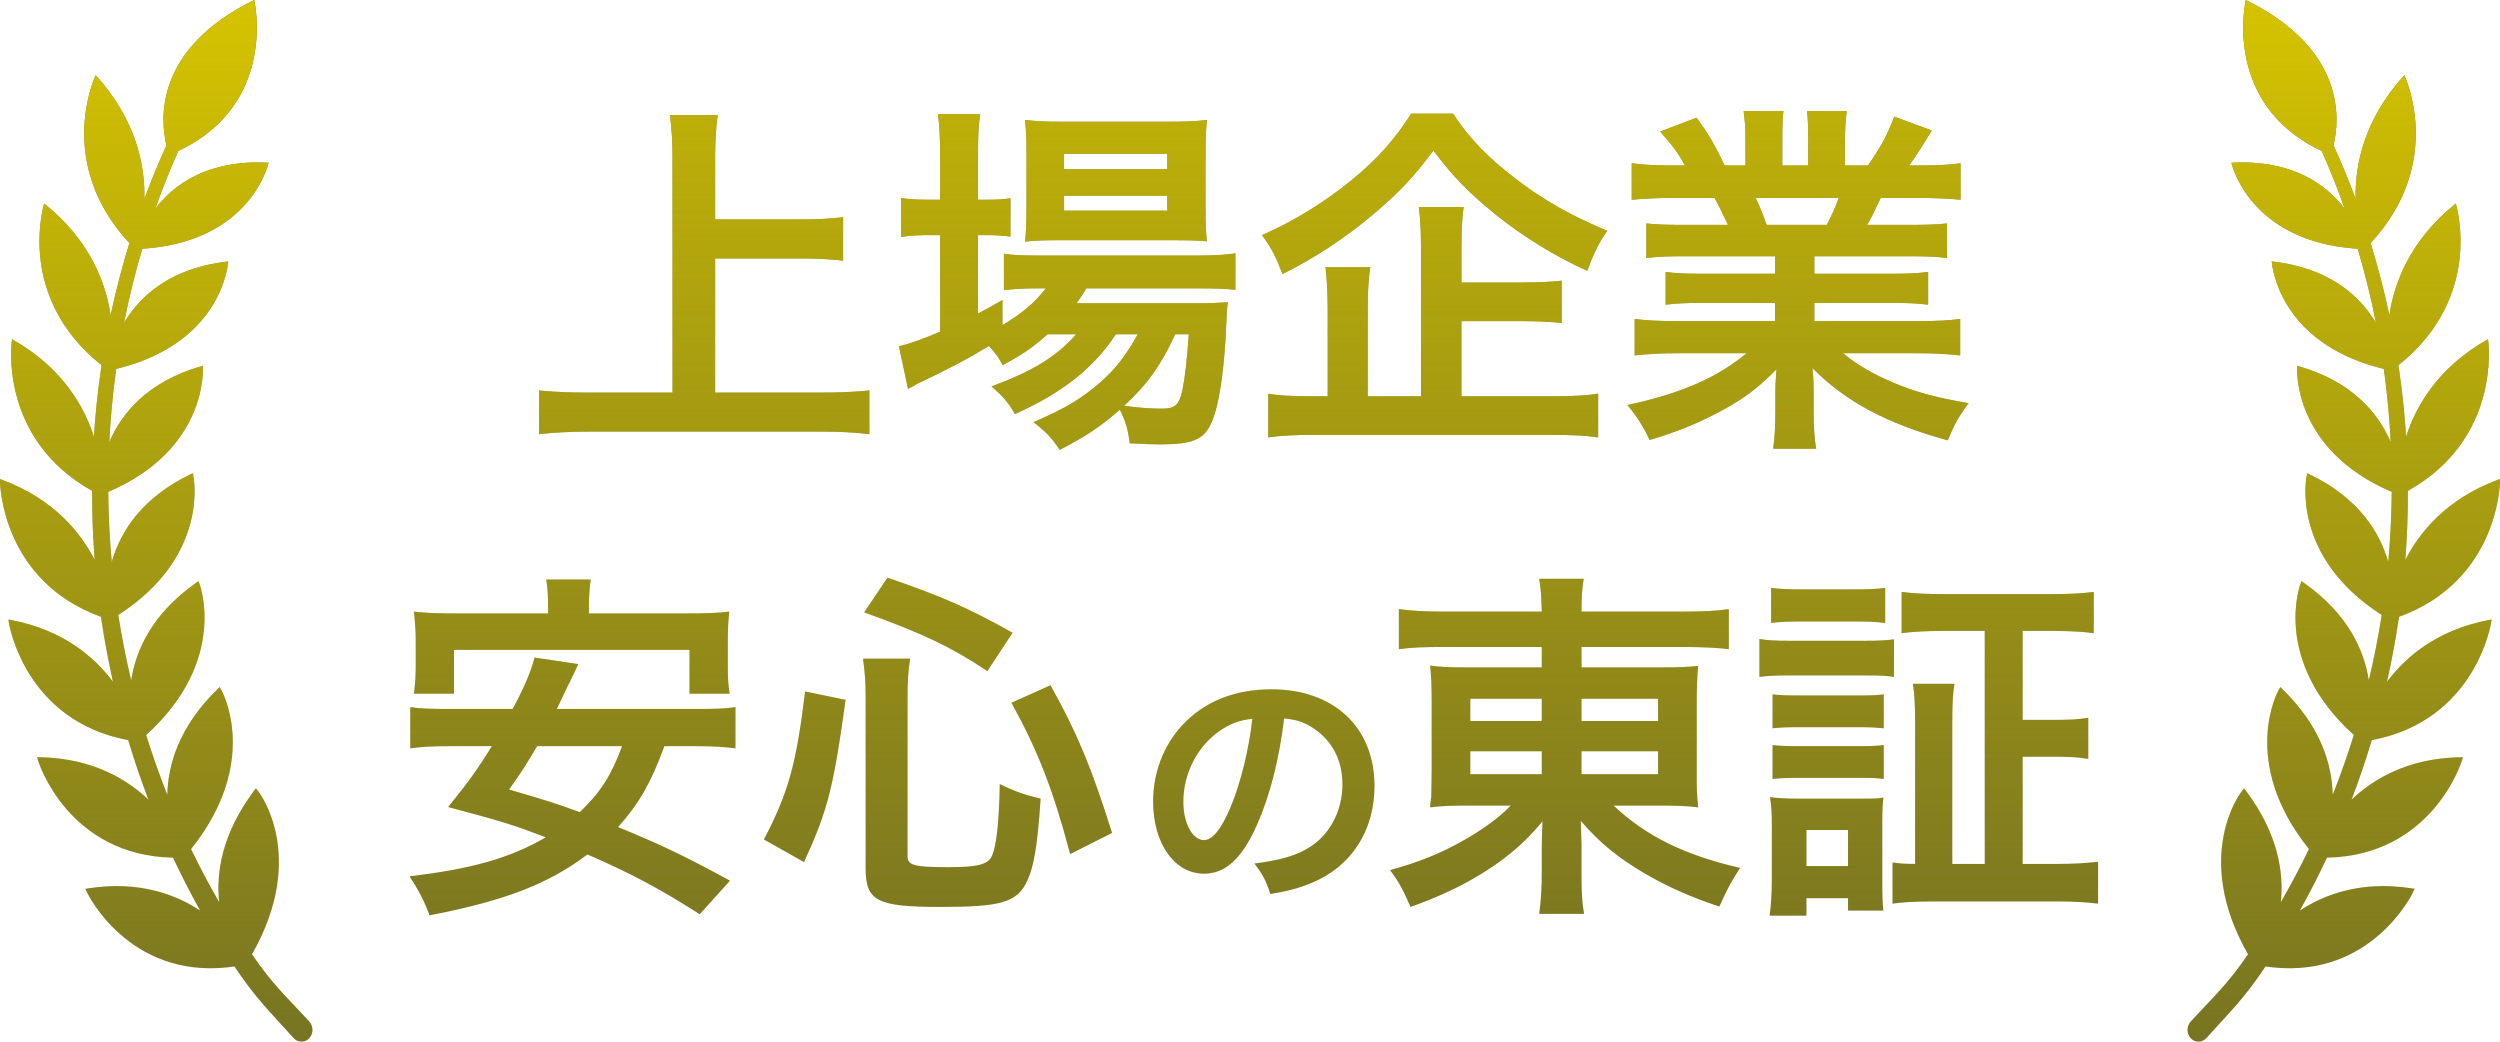 <svg width="144" height="60" viewBox="0 0 144 60" fill="none" xmlns="http://www.w3.org/2000/svg">
<path d="M8.949 12.009C9.345 10.887 9.784 9.783 10.266 8.699C16.047 5.981 14.643 0 14.643 0C8.865 2.836 9.233 6.91 9.588 8.372C9.129 9.383 8.705 10.411 8.316 11.457C8.362 9.542 7.854 6.913 5.511 4.33C5.511 4.33 3.112 9.331 7.453 14.001C7.031 15.368 6.669 16.759 6.37 18.165C6.367 18.136 6.365 18.11 6.36 18.081C6.099 16.372 5.233 13.886 2.58 11.75L2.546 11.723L2.533 11.767C2.529 11.781 2.104 13.2 2.349 15.079C2.565 16.73 3.357 19.066 5.853 21.036C5.83 21.186 5.806 21.333 5.786 21.483C5.613 22.701 5.488 23.926 5.409 25.158C4.888 23.51 3.662 21.232 0.769 19.582L0.694 19.54L0.68 19.631C0.672 19.688 -0.091 25.258 5.304 28.273C5.302 29.6 5.351 30.926 5.453 32.251C4.672 30.719 3.129 28.752 0.12 27.637L0 27.592L0 27.73C0.001 27.788 0.061 33.439 5.82 35.531C5.824 35.573 5.83 35.613 5.836 35.655C6.015 36.869 6.241 38.074 6.508 39.271C5.494 37.908 3.694 36.297 0.652 35.714L0.485 35.682L0.511 35.863C0.519 35.92 1.405 41.513 7.385 42.631C7.731 43.787 8.118 44.93 8.547 46.056C7.332 44.903 5.347 43.684 2.349 43.619L2.135 43.614L2.201 43.832C2.218 43.888 3.907 49.281 9.966 49.401C10.452 50.437 10.972 51.452 11.528 52.448C10.152 51.541 8.049 50.725 5.167 51.157L4.915 51.193L5.031 51.438C5.056 51.49 7.399 56.326 13.101 55.72C13.233 55.706 13.368 55.688 13.503 55.668C14.738 57.513 15.433 58.15 16.906 59.787L16.91 59.793C17.16 60.064 17.564 60.07 17.812 59.805C18.062 59.541 18.062 59.107 17.813 58.837C16.382 57.28 15.723 56.727 14.515 54.966C17.754 49.288 14.913 45.626 14.884 45.588L14.739 45.406L14.601 45.591C12.788 48.031 12.444 50.248 12.624 51.964C12.048 50.968 11.508 49.947 11.006 48.905C15.045 43.862 12.775 39.786 12.751 39.745L12.652 39.575L12.517 39.707C10.311 41.862 9.675 44.043 9.636 45.781C9.189 44.65 8.781 43.501 8.42 42.336C13.154 38.053 11.508 33.667 11.489 33.623L11.43 33.476L11.308 33.563C8.748 35.36 7.821 37.462 7.557 39.191C7.266 37.969 7.021 36.737 6.825 35.496C6.823 35.471 6.818 35.447 6.814 35.422C12.126 32.005 11.141 27.419 11.129 27.372L11.102 27.257L11.001 27.305C8.121 28.687 6.917 30.68 6.437 32.371C6.314 31.029 6.247 29.681 6.235 28.333C11.994 25.869 11.688 21.195 11.685 21.147L11.677 21.068L11.607 21.089C8.457 21.996 6.983 23.847 6.296 25.468C6.36 24.186 6.474 22.908 6.641 21.636C6.658 21.506 6.677 21.376 6.696 21.247C8.511 20.812 10.784 19.851 12.161 17.722C13.054 16.344 13.144 15.11 13.144 15.098L13.148 15.059L13.11 15.063C9.754 15.44 8.062 17.118 7.23 18.459C7.197 18.511 7.169 18.562 7.14 18.614C7.425 17.166 7.778 15.737 8.195 14.329C14.484 13.928 15.472 9.375 15.472 9.375C11.972 9.178 10.011 10.63 8.946 12.017L8.949 12.009Z" fill="#777422"/>
<path d="M8.949 12.009C9.345 10.887 9.784 9.783 10.266 8.699C16.047 5.981 14.643 0 14.643 0C8.865 2.836 9.233 6.91 9.588 8.372C9.129 9.383 8.705 10.411 8.316 11.457C8.362 9.542 7.854 6.913 5.511 4.33C5.511 4.33 3.112 9.331 7.453 14.001C7.031 15.368 6.669 16.759 6.37 18.165C6.367 18.136 6.365 18.11 6.36 18.081C6.099 16.372 5.233 13.886 2.58 11.75L2.546 11.723L2.533 11.767C2.529 11.781 2.104 13.2 2.349 15.079C2.565 16.73 3.357 19.066 5.853 21.036C5.83 21.186 5.806 21.333 5.786 21.483C5.613 22.701 5.488 23.926 5.409 25.158C4.888 23.51 3.662 21.232 0.769 19.582L0.694 19.54L0.68 19.631C0.672 19.688 -0.091 25.258 5.304 28.273C5.302 29.6 5.351 30.926 5.453 32.251C4.672 30.719 3.129 28.752 0.12 27.637L0 27.592L0 27.73C0.001 27.788 0.061 33.439 5.82 35.531C5.824 35.573 5.83 35.613 5.836 35.655C6.015 36.869 6.241 38.074 6.508 39.271C5.494 37.908 3.694 36.297 0.652 35.714L0.485 35.682L0.511 35.863C0.519 35.92 1.405 41.513 7.385 42.631C7.731 43.787 8.118 44.93 8.547 46.056C7.332 44.903 5.347 43.684 2.349 43.619L2.135 43.614L2.201 43.832C2.218 43.888 3.907 49.281 9.966 49.401C10.452 50.437 10.972 51.452 11.528 52.448C10.152 51.541 8.049 50.725 5.167 51.157L4.915 51.193L5.031 51.438C5.056 51.49 7.399 56.326 13.101 55.72C13.233 55.706 13.368 55.688 13.503 55.668C14.738 57.513 15.433 58.15 16.906 59.787L16.91 59.793C17.16 60.064 17.564 60.07 17.812 59.805C18.062 59.541 18.062 59.107 17.813 58.837C16.382 57.28 15.723 56.727 14.515 54.966C17.754 49.288 14.913 45.626 14.884 45.588L14.739 45.406L14.601 45.591C12.788 48.031 12.444 50.248 12.624 51.964C12.048 50.968 11.508 49.947 11.006 48.905C15.045 43.862 12.775 39.786 12.751 39.745L12.652 39.575L12.517 39.707C10.311 41.862 9.675 44.043 9.636 45.781C9.189 44.65 8.781 43.501 8.42 42.336C13.154 38.053 11.508 33.667 11.489 33.623L11.43 33.476L11.308 33.563C8.748 35.36 7.821 37.462 7.557 39.191C7.266 37.969 7.021 36.737 6.825 35.496C6.823 35.471 6.818 35.447 6.814 35.422C12.126 32.005 11.141 27.419 11.129 27.372L11.102 27.257L11.001 27.305C8.121 28.687 6.917 30.68 6.437 32.371C6.314 31.029 6.247 29.681 6.235 28.333C11.994 25.869 11.688 21.195 11.685 21.147L11.677 21.068L11.607 21.089C8.457 21.996 6.983 23.847 6.296 25.468C6.36 24.186 6.474 22.908 6.641 21.636C6.658 21.506 6.677 21.376 6.696 21.247C8.511 20.812 10.784 19.851 12.161 17.722C13.054 16.344 13.144 15.11 13.144 15.098L13.148 15.059L13.11 15.063C9.754 15.44 8.062 17.118 7.23 18.459C7.197 18.511 7.169 18.562 7.14 18.614C7.425 17.166 7.778 15.737 8.195 14.329C14.484 13.928 15.472 9.375 15.472 9.375C11.972 9.178 10.011 10.63 8.946 12.017L8.949 12.009Z" fill="url(#paint0_linear_208_7804)"/>
<path d="M41.193 14.886V22.614H47.241C48.354 22.614 49.299 22.572 50.076 22.488V25.008C49.194 24.903 48.333 24.861 47.283 24.861H33.948C32.961 24.861 31.995 24.903 31.05 25.008V22.488C31.869 22.572 32.751 22.614 33.948 22.614H38.736V9.048C38.736 8.124 38.694 7.494 38.589 6.633H41.34C41.235 7.41 41.193 8.103 41.193 9.048V12.639H46.128C47.052 12.639 47.808 12.597 48.564 12.513V15.012C47.808 14.928 47.01 14.886 46.128 14.886H41.193ZM61.983 19.254H60.345C59.463 20.031 59.001 20.346 57.762 21.039C57.51 20.577 57.405 20.43 56.964 19.926C55.767 20.661 54.738 21.207 52.785 22.131C52.764 22.152 52.659 22.215 52.512 22.299C52.47 22.32 52.386 22.341 52.302 22.404L51.777 19.947C52.344 19.821 53.1 19.548 54.15 19.107V13.542H53.541C52.932 13.542 52.449 13.563 51.903 13.647V11.4C52.386 11.484 52.869 11.505 53.562 11.505H54.15V8.901C54.15 7.83 54.108 7.2 54.024 6.57H56.46C56.355 7.242 56.334 7.809 56.334 8.922V11.505H56.712C57.405 11.505 57.825 11.484 58.203 11.421V13.626C57.699 13.563 57.3 13.542 56.733 13.542H56.334V18.057C56.901 17.763 57.069 17.658 57.741 17.28V18.729C58.896 18.036 59.631 17.406 60.24 16.608H59.778C58.896 16.608 58.329 16.65 57.825 16.713V14.613C58.308 14.697 58.854 14.718 59.799 14.718H68.976C69.984 14.718 70.635 14.676 71.16 14.592V16.692C70.572 16.629 69.9 16.608 68.997 16.608H62.571C62.382 16.944 62.277 17.091 62.004 17.469H68.682C69.711 17.469 70.11 17.448 70.719 17.406C70.677 17.742 70.656 18.015 70.635 18.645C70.53 21.291 70.215 23.412 69.774 24.357C69.354 25.323 68.682 25.596 66.834 25.596C66.267 25.596 65.889 25.575 65.07 25.533C64.986 24.756 64.818 24.21 64.503 23.601C63.369 24.588 62.487 25.176 61.038 25.911C60.576 25.218 60.24 24.861 59.526 24.315C61.374 23.517 62.256 22.992 63.348 22.047C64.209 21.312 64.881 20.451 65.532 19.254H64.272C62.991 21.207 61.185 22.635 58.455 23.853C58.098 23.202 57.783 22.845 57.111 22.257C59.505 21.375 60.891 20.514 61.983 19.254ZM68.472 19.254H67.695C66.876 21.039 66.057 22.173 64.755 23.37C65.616 23.496 66.309 23.538 66.918 23.538C67.695 23.538 67.926 23.328 68.115 22.425C68.262 21.69 68.367 20.766 68.472 19.254ZM67.611 13.836H60.975C60.156 13.836 59.463 13.857 59.043 13.92C59.106 13.332 59.127 12.723 59.127 11.883V8.817C59.127 7.914 59.106 7.557 59.043 6.906C59.694 6.99 60.177 7.011 61.164 7.011H67.275C68.325 7.011 68.913 6.99 69.522 6.906C69.459 7.494 69.438 7.914 69.438 8.985V11.883C69.438 12.807 69.459 13.416 69.522 13.899C69.081 13.857 68.451 13.836 67.611 13.836ZM61.29 8.859V9.741H67.233V8.859H61.29ZM61.29 11.274V12.135H67.233V11.274H61.29ZM84.18 18.498V22.824H89.409C90.585 22.824 91.383 22.782 92.055 22.677V25.197C91.383 25.092 90.522 25.05 89.409 25.05H75.738C74.562 25.05 73.722 25.092 73.05 25.197V22.677C73.617 22.782 74.394 22.824 75.549 22.824H76.473V17.784C76.473 16.818 76.431 16.146 76.347 15.39H78.93C78.825 16.041 78.783 16.734 78.783 17.763V22.824H81.849V14.256C81.849 13.248 81.807 12.597 81.723 11.925H84.306C84.222 12.576 84.18 13.143 84.18 14.193V16.272H87.645C88.674 16.272 89.346 16.23 89.955 16.167V18.603C89.325 18.54 88.632 18.498 87.666 18.498H84.18ZM81.282 6.549H83.697C84.621 7.956 85.671 9.048 87.288 10.287C88.884 11.526 90.627 12.492 92.58 13.29C92.097 13.983 91.803 14.571 91.425 15.6C89.64 14.802 87.729 13.626 86.238 12.429C84.6 11.106 83.718 10.203 82.563 8.67C81.408 10.224 80.631 11.043 79.098 12.345C77.481 13.71 75.759 14.844 73.869 15.789C73.512 14.823 73.281 14.361 72.693 13.542C74.52 12.744 76.263 11.673 77.859 10.371C79.329 9.174 80.4 7.956 81.282 6.549ZM102.24 14.76H96.99C96.024 14.76 95.478 14.781 94.827 14.865V12.87C95.415 12.933 95.961 12.954 96.99 12.954H99.531C99.216 12.282 98.985 11.799 98.754 11.4H96.486C95.457 11.4 94.659 11.442 93.987 11.505V9.405C94.638 9.489 95.31 9.531 96.381 9.531H97.053C96.654 8.796 96.402 8.46 95.625 7.578L97.725 6.78C98.439 7.767 98.733 8.271 99.342 9.531H100.539V8.04C100.539 7.41 100.497 6.822 100.434 6.402H102.723C102.681 6.78 102.66 7.242 102.66 7.956V9.531H104.151V7.956C104.151 7.284 104.13 6.801 104.088 6.402H106.377C106.314 6.801 106.272 7.368 106.272 8.04V9.531H107.595C108.33 8.481 108.729 7.746 109.107 6.717L111.27 7.515C110.766 8.355 110.43 8.88 109.968 9.531H110.556C111.648 9.531 112.299 9.489 112.929 9.405V11.505C112.278 11.442 111.459 11.4 110.43 11.4H108.33C107.931 12.24 107.847 12.429 107.553 12.954H109.989C111.018 12.954 111.543 12.933 112.152 12.87V14.865C111.501 14.781 110.976 14.76 109.989 14.76H104.508V15.768H108.897C109.842 15.768 110.472 15.747 111.06 15.663V17.553C110.472 17.469 109.821 17.448 108.897 17.448H104.508V18.498H110.367C111.564 18.498 112.299 18.456 112.908 18.372V20.472C112.131 20.388 111.354 20.346 110.388 20.346H106.167C106.881 20.955 107.826 21.522 109.023 22.026C110.367 22.593 111.459 22.887 113.391 23.223C112.803 24.021 112.551 24.483 112.194 25.365C108.666 24.399 106.293 23.118 104.403 21.207C104.466 22.005 104.466 22.194 104.466 22.698V23.727C104.466 24.609 104.508 25.26 104.613 25.848H102.135C102.219 25.239 102.261 24.546 102.261 23.706V22.698C102.261 22.215 102.261 22.131 102.324 21.27C101.337 22.278 100.56 22.887 99.3 23.58C97.956 24.315 96.675 24.861 95.016 25.344C94.68 24.609 94.281 23.979 93.735 23.328C96.801 22.677 98.922 21.753 100.602 20.346H96.696C95.709 20.346 94.953 20.388 94.155 20.472V18.372C94.827 18.456 95.541 18.498 96.675 18.498H102.24V17.448H98.082C97.158 17.448 96.528 17.469 95.94 17.553V15.663C96.528 15.747 97.137 15.768 98.082 15.768H102.24V14.76ZM101.757 12.954H105.222C105.537 12.345 105.705 11.967 105.915 11.4H101.127C101.421 12.03 101.547 12.345 101.757 12.954ZM40.053 42.978H38.268C37.491 45.099 36.819 46.275 35.601 47.64C38.058 48.648 39.339 49.257 42.048 50.727L40.305 52.659C37.932 51.147 36.378 50.328 33.837 49.215C31.59 50.916 29.091 51.882 24.744 52.722C24.429 51.882 24.114 51.273 23.589 50.475C27.159 50.055 29.385 49.425 31.443 48.228C29.49 47.493 29.112 47.367 25.815 46.485C27.054 44.952 27.537 44.259 28.335 42.978H25.92C24.891 42.978 24.24 43.02 23.631 43.104V40.731C24.24 40.815 24.723 40.836 25.92 40.836H29.532C30.246 39.492 30.582 38.673 30.792 37.875L33.312 38.253C33.102 38.694 33.102 38.694 32.892 39.135C32.619 39.681 32.619 39.681 32.073 40.836H40.053C41.271 40.836 41.775 40.815 42.363 40.731V43.104C41.712 43.02 41.082 42.978 40.053 42.978ZM35.832 42.978H30.939C30.33 44.007 30.099 44.385 29.322 45.477C31.401 46.086 31.905 46.233 33.396 46.779C34.593 45.645 35.223 44.637 35.832 42.978ZM31.569 35.334V34.977C31.569 34.347 31.548 33.885 31.464 33.381H34.026C33.963 33.822 33.921 34.326 33.921 34.956V35.334H39.591C40.62 35.334 41.292 35.313 42.006 35.229C41.943 35.775 41.922 36.258 41.922 36.846V38.4C41.922 39.009 41.943 39.471 42.027 39.954H39.717V37.434H26.151V39.954H23.841C23.904 39.471 23.946 39.03 23.946 38.4V36.846C23.946 36.342 23.904 35.775 23.841 35.229C24.555 35.313 25.206 35.334 26.256 35.334H31.569ZM46.311 49.656L44.001 48.354C45.408 45.666 45.87 44.007 46.374 39.828L48.705 40.311C48.012 45.393 47.655 46.737 46.311 49.656ZM58.323 36.447L56.874 38.652C54.774 37.266 53.22 36.51 49.776 35.271L51.12 33.276C54.249 34.347 55.824 35.04 58.323 36.447ZM64.056 47.976L61.641 49.194C60.675 45.54 59.793 43.251 58.26 40.479L60.507 39.471C62.061 42.243 62.859 44.196 64.056 47.976ZM52.275 40.017V49.32C52.275 49.845 52.674 49.95 54.606 49.95C56.286 49.95 56.895 49.803 57.126 49.32C57.399 48.732 57.546 47.346 57.588 45.162C58.491 45.603 59.058 45.792 59.94 46.002C59.751 48.837 59.541 50.034 59.079 50.916C58.491 51.987 57.567 52.239 54.207 52.239C50.49 52.239 49.86 51.903 49.86 49.992V40.08C49.86 39.282 49.818 38.778 49.713 37.938H52.422C52.317 38.61 52.275 39.261 52.275 40.017ZM73.965 41.385C73.68 43.74 73.155 45.81 72.405 47.505C71.55 49.44 70.59 50.325 69.36 50.325C67.65 50.325 66.42 48.585 66.42 46.17C66.42 44.52 67.005 42.975 68.07 41.805C69.33 40.425 71.1 39.705 73.23 39.705C76.83 39.705 79.17 41.895 79.17 45.27C79.17 47.865 77.82 49.935 75.525 50.865C74.805 51.165 74.22 51.315 73.17 51.495C72.915 50.7 72.735 50.37 72.255 49.74C73.635 49.56 74.535 49.32 75.24 48.915C76.545 48.195 77.325 46.77 77.325 45.165C77.325 43.725 76.68 42.555 75.48 41.835C75.015 41.565 74.625 41.445 73.965 41.385ZM72.135 41.4C71.355 41.49 70.815 41.7 70.2 42.135C68.94 43.035 68.16 44.58 68.16 46.185C68.16 47.415 68.685 48.39 69.345 48.39C69.84 48.39 70.35 47.76 70.89 46.47C71.46 45.12 71.955 43.095 72.135 41.4ZM88.806 37.266H83.115C82.044 37.266 81.351 37.287 80.574 37.392V35.082C81.309 35.187 82.086 35.229 83.262 35.229H88.806C88.785 34.368 88.764 34.011 88.659 33.339H91.221C91.116 33.99 91.095 34.431 91.095 35.229H96.828C98.13 35.229 98.928 35.187 99.579 35.082V37.392C98.886 37.308 98.004 37.266 96.975 37.266H91.095V38.442H95.484C96.765 38.442 97.164 38.421 97.815 38.358C97.752 38.988 97.731 39.681 97.731 40.479V44.364C97.731 45.54 97.731 45.54 97.815 46.506C97.206 46.422 96.618 46.401 95.463 46.401H92.943C94.812 48.165 97.038 49.257 100.23 49.992C99.684 50.832 99.495 51.21 99.033 52.218C97.332 51.651 96.072 51.084 94.728 50.307C93.174 49.383 92.187 48.585 91.053 47.283C91.074 47.976 91.095 48.375 91.095 48.732V50.244C91.095 51.315 91.116 51.924 91.242 52.638H88.659C88.764 51.819 88.806 51.21 88.806 50.244V48.732C88.806 48.48 88.827 47.703 88.848 47.304C87.777 48.627 86.496 49.677 84.837 50.622C83.829 51.21 82.506 51.798 81.246 52.239C80.784 51.189 80.595 50.832 80.07 50.118C81.645 49.677 82.737 49.257 84.018 48.564C85.299 47.871 86.307 47.136 87.021 46.401H84.753C83.451 46.401 83.031 46.422 82.38 46.506C82.38 46.296 82.38 46.296 82.443 45.897C82.443 45.813 82.443 45.813 82.464 44.364V40.5C82.464 39.408 82.443 39.072 82.38 38.337C82.947 38.421 83.451 38.442 84.669 38.442H88.806V37.266ZM88.806 40.248H84.69V41.529H88.806V40.248ZM91.095 40.248V41.529H95.505V40.248H91.095ZM88.806 43.272H84.69V44.595H88.806V43.272ZM91.095 43.272V44.595H95.505V43.272H91.095ZM114.321 49.761V36.342H111.948C110.961 36.342 110.205 36.384 109.533 36.468V34.095C110.184 34.179 110.919 34.221 111.948 34.221H118.185C119.214 34.221 119.949 34.179 120.6 34.095V36.468C119.949 36.384 119.193 36.342 118.206 36.342H116.505V41.466H118.227C119.214 41.466 119.676 41.445 120.285 41.34V43.713C119.697 43.608 119.172 43.587 118.227 43.587H116.505V49.761H118.521C119.403 49.761 120.159 49.719 120.852 49.635V52.05C120.159 51.966 119.445 51.924 118.479 51.924H111.36C110.289 51.924 109.617 51.966 109.008 52.05V49.677C109.407 49.74 109.743 49.761 110.31 49.761V41.697C110.31 40.668 110.289 40.101 110.184 39.387H112.578C112.473 40.017 112.452 40.584 112.452 41.697V49.761H114.321ZM102.015 35.88V33.864C102.561 33.927 102.918 33.948 103.758 33.948H106.824C107.685 33.948 108.042 33.927 108.588 33.864V35.88C108.063 35.817 107.622 35.796 106.824 35.796H103.758C102.981 35.796 102.519 35.817 102.015 35.88ZM101.343 38.988V36.804C101.847 36.888 102.246 36.909 103.023 36.909H107.412C108.273 36.909 108.609 36.888 109.092 36.825V38.988C108.651 38.925 108.378 38.904 107.496 38.904H103.023C102.288 38.904 101.847 38.925 101.343 38.988ZM102.099 41.949V39.996C102.519 40.038 102.792 40.059 103.485 40.059H107.16C107.853 40.059 108.126 40.038 108.504 39.996V41.949C108.042 41.907 107.79 41.886 107.16 41.886H103.485C102.813 41.886 102.519 41.907 102.099 41.949ZM102.099 44.868V42.915C102.519 42.957 102.792 42.978 103.485 42.978H107.16C107.853 42.978 108.126 42.957 108.504 42.915V44.868C108.021 44.805 107.811 44.805 107.118 44.805H103.464C102.834 44.805 102.498 44.826 102.099 44.868ZM104.052 52.743H101.931C102.015 52.113 102.057 51.42 102.057 50.685V47.577C102.057 46.905 102.036 46.443 101.952 45.918C102.477 45.981 102.96 46.002 103.569 46.002H107.076C107.895 46.002 108.126 46.002 108.483 45.939C108.441 46.359 108.42 46.695 108.42 47.451V50.811C108.42 51.672 108.441 52.071 108.483 52.449H106.446V51.735H104.052V52.743ZM104.052 47.808V49.887H106.446V47.808H104.052Z" fill="#777422"/>
<path d="M41.193 14.886V22.614H47.241C48.354 22.614 49.299 22.572 50.076 22.488V25.008C49.194 24.903 48.333 24.861 47.283 24.861H33.948C32.961 24.861 31.995 24.903 31.05 25.008V22.488C31.869 22.572 32.751 22.614 33.948 22.614H38.736V9.048C38.736 8.124 38.694 7.494 38.589 6.633H41.34C41.235 7.41 41.193 8.103 41.193 9.048V12.639H46.128C47.052 12.639 47.808 12.597 48.564 12.513V15.012C47.808 14.928 47.01 14.886 46.128 14.886H41.193ZM61.983 19.254H60.345C59.463 20.031 59.001 20.346 57.762 21.039C57.51 20.577 57.405 20.43 56.964 19.926C55.767 20.661 54.738 21.207 52.785 22.131C52.764 22.152 52.659 22.215 52.512 22.299C52.47 22.32 52.386 22.341 52.302 22.404L51.777 19.947C52.344 19.821 53.1 19.548 54.15 19.107V13.542H53.541C52.932 13.542 52.449 13.563 51.903 13.647V11.4C52.386 11.484 52.869 11.505 53.562 11.505H54.15V8.901C54.15 7.83 54.108 7.2 54.024 6.57H56.46C56.355 7.242 56.334 7.809 56.334 8.922V11.505H56.712C57.405 11.505 57.825 11.484 58.203 11.421V13.626C57.699 13.563 57.3 13.542 56.733 13.542H56.334V18.057C56.901 17.763 57.069 17.658 57.741 17.28V18.729C58.896 18.036 59.631 17.406 60.24 16.608H59.778C58.896 16.608 58.329 16.65 57.825 16.713V14.613C58.308 14.697 58.854 14.718 59.799 14.718H68.976C69.984 14.718 70.635 14.676 71.16 14.592V16.692C70.572 16.629 69.9 16.608 68.997 16.608H62.571C62.382 16.944 62.277 17.091 62.004 17.469H68.682C69.711 17.469 70.11 17.448 70.719 17.406C70.677 17.742 70.656 18.015 70.635 18.645C70.53 21.291 70.215 23.412 69.774 24.357C69.354 25.323 68.682 25.596 66.834 25.596C66.267 25.596 65.889 25.575 65.07 25.533C64.986 24.756 64.818 24.21 64.503 23.601C63.369 24.588 62.487 25.176 61.038 25.911C60.576 25.218 60.24 24.861 59.526 24.315C61.374 23.517 62.256 22.992 63.348 22.047C64.209 21.312 64.881 20.451 65.532 19.254H64.272C62.991 21.207 61.185 22.635 58.455 23.853C58.098 23.202 57.783 22.845 57.111 22.257C59.505 21.375 60.891 20.514 61.983 19.254ZM68.472 19.254H67.695C66.876 21.039 66.057 22.173 64.755 23.37C65.616 23.496 66.309 23.538 66.918 23.538C67.695 23.538 67.926 23.328 68.115 22.425C68.262 21.69 68.367 20.766 68.472 19.254ZM67.611 13.836H60.975C60.156 13.836 59.463 13.857 59.043 13.92C59.106 13.332 59.127 12.723 59.127 11.883V8.817C59.127 7.914 59.106 7.557 59.043 6.906C59.694 6.99 60.177 7.011 61.164 7.011H67.275C68.325 7.011 68.913 6.99 69.522 6.906C69.459 7.494 69.438 7.914 69.438 8.985V11.883C69.438 12.807 69.459 13.416 69.522 13.899C69.081 13.857 68.451 13.836 67.611 13.836ZM61.29 8.859V9.741H67.233V8.859H61.29ZM61.29 11.274V12.135H67.233V11.274H61.29ZM84.18 18.498V22.824H89.409C90.585 22.824 91.383 22.782 92.055 22.677V25.197C91.383 25.092 90.522 25.05 89.409 25.05H75.738C74.562 25.05 73.722 25.092 73.05 25.197V22.677C73.617 22.782 74.394 22.824 75.549 22.824H76.473V17.784C76.473 16.818 76.431 16.146 76.347 15.39H78.93C78.825 16.041 78.783 16.734 78.783 17.763V22.824H81.849V14.256C81.849 13.248 81.807 12.597 81.723 11.925H84.306C84.222 12.576 84.18 13.143 84.18 14.193V16.272H87.645C88.674 16.272 89.346 16.23 89.955 16.167V18.603C89.325 18.54 88.632 18.498 87.666 18.498H84.18ZM81.282 6.549H83.697C84.621 7.956 85.671 9.048 87.288 10.287C88.884 11.526 90.627 12.492 92.58 13.29C92.097 13.983 91.803 14.571 91.425 15.6C89.64 14.802 87.729 13.626 86.238 12.429C84.6 11.106 83.718 10.203 82.563 8.67C81.408 10.224 80.631 11.043 79.098 12.345C77.481 13.71 75.759 14.844 73.869 15.789C73.512 14.823 73.281 14.361 72.693 13.542C74.52 12.744 76.263 11.673 77.859 10.371C79.329 9.174 80.4 7.956 81.282 6.549ZM102.24 14.76H96.99C96.024 14.76 95.478 14.781 94.827 14.865V12.87C95.415 12.933 95.961 12.954 96.99 12.954H99.531C99.216 12.282 98.985 11.799 98.754 11.4H96.486C95.457 11.4 94.659 11.442 93.987 11.505V9.405C94.638 9.489 95.31 9.531 96.381 9.531H97.053C96.654 8.796 96.402 8.46 95.625 7.578L97.725 6.78C98.439 7.767 98.733 8.271 99.342 9.531H100.539V8.04C100.539 7.41 100.497 6.822 100.434 6.402H102.723C102.681 6.78 102.66 7.242 102.66 7.956V9.531H104.151V7.956C104.151 7.284 104.13 6.801 104.088 6.402H106.377C106.314 6.801 106.272 7.368 106.272 8.04V9.531H107.595C108.33 8.481 108.729 7.746 109.107 6.717L111.27 7.515C110.766 8.355 110.43 8.88 109.968 9.531H110.556C111.648 9.531 112.299 9.489 112.929 9.405V11.505C112.278 11.442 111.459 11.4 110.43 11.4H108.33C107.931 12.24 107.847 12.429 107.553 12.954H109.989C111.018 12.954 111.543 12.933 112.152 12.87V14.865C111.501 14.781 110.976 14.76 109.989 14.76H104.508V15.768H108.897C109.842 15.768 110.472 15.747 111.06 15.663V17.553C110.472 17.469 109.821 17.448 108.897 17.448H104.508V18.498H110.367C111.564 18.498 112.299 18.456 112.908 18.372V20.472C112.131 20.388 111.354 20.346 110.388 20.346H106.167C106.881 20.955 107.826 21.522 109.023 22.026C110.367 22.593 111.459 22.887 113.391 23.223C112.803 24.021 112.551 24.483 112.194 25.365C108.666 24.399 106.293 23.118 104.403 21.207C104.466 22.005 104.466 22.194 104.466 22.698V23.727C104.466 24.609 104.508 25.26 104.613 25.848H102.135C102.219 25.239 102.261 24.546 102.261 23.706V22.698C102.261 22.215 102.261 22.131 102.324 21.27C101.337 22.278 100.56 22.887 99.3 23.58C97.956 24.315 96.675 24.861 95.016 25.344C94.68 24.609 94.281 23.979 93.735 23.328C96.801 22.677 98.922 21.753 100.602 20.346H96.696C95.709 20.346 94.953 20.388 94.155 20.472V18.372C94.827 18.456 95.541 18.498 96.675 18.498H102.24V17.448H98.082C97.158 17.448 96.528 17.469 95.94 17.553V15.663C96.528 15.747 97.137 15.768 98.082 15.768H102.24V14.76ZM101.757 12.954H105.222C105.537 12.345 105.705 11.967 105.915 11.4H101.127C101.421 12.03 101.547 12.345 101.757 12.954ZM40.053 42.978H38.268C37.491 45.099 36.819 46.275 35.601 47.64C38.058 48.648 39.339 49.257 42.048 50.727L40.305 52.659C37.932 51.147 36.378 50.328 33.837 49.215C31.59 50.916 29.091 51.882 24.744 52.722C24.429 51.882 24.114 51.273 23.589 50.475C27.159 50.055 29.385 49.425 31.443 48.228C29.49 47.493 29.112 47.367 25.815 46.485C27.054 44.952 27.537 44.259 28.335 42.978H25.92C24.891 42.978 24.24 43.02 23.631 43.104V40.731C24.24 40.815 24.723 40.836 25.92 40.836H29.532C30.246 39.492 30.582 38.673 30.792 37.875L33.312 38.253C33.102 38.694 33.102 38.694 32.892 39.135C32.619 39.681 32.619 39.681 32.073 40.836H40.053C41.271 40.836 41.775 40.815 42.363 40.731V43.104C41.712 43.02 41.082 42.978 40.053 42.978ZM35.832 42.978H30.939C30.33 44.007 30.099 44.385 29.322 45.477C31.401 46.086 31.905 46.233 33.396 46.779C34.593 45.645 35.223 44.637 35.832 42.978ZM31.569 35.334V34.977C31.569 34.347 31.548 33.885 31.464 33.381H34.026C33.963 33.822 33.921 34.326 33.921 34.956V35.334H39.591C40.62 35.334 41.292 35.313 42.006 35.229C41.943 35.775 41.922 36.258 41.922 36.846V38.4C41.922 39.009 41.943 39.471 42.027 39.954H39.717V37.434H26.151V39.954H23.841C23.904 39.471 23.946 39.03 23.946 38.4V36.846C23.946 36.342 23.904 35.775 23.841 35.229C24.555 35.313 25.206 35.334 26.256 35.334H31.569ZM46.311 49.656L44.001 48.354C45.408 45.666 45.87 44.007 46.374 39.828L48.705 40.311C48.012 45.393 47.655 46.737 46.311 49.656ZM58.323 36.447L56.874 38.652C54.774 37.266 53.22 36.51 49.776 35.271L51.12 33.276C54.249 34.347 55.824 35.04 58.323 36.447ZM64.056 47.976L61.641 49.194C60.675 45.54 59.793 43.251 58.26 40.479L60.507 39.471C62.061 42.243 62.859 44.196 64.056 47.976ZM52.275 40.017V49.32C52.275 49.845 52.674 49.95 54.606 49.95C56.286 49.95 56.895 49.803 57.126 49.32C57.399 48.732 57.546 47.346 57.588 45.162C58.491 45.603 59.058 45.792 59.94 46.002C59.751 48.837 59.541 50.034 59.079 50.916C58.491 51.987 57.567 52.239 54.207 52.239C50.49 52.239 49.86 51.903 49.86 49.992V40.08C49.86 39.282 49.818 38.778 49.713 37.938H52.422C52.317 38.61 52.275 39.261 52.275 40.017ZM73.965 41.385C73.68 43.74 73.155 45.81 72.405 47.505C71.55 49.44 70.59 50.325 69.36 50.325C67.65 50.325 66.42 48.585 66.42 46.17C66.42 44.52 67.005 42.975 68.07 41.805C69.33 40.425 71.1 39.705 73.23 39.705C76.83 39.705 79.17 41.895 79.17 45.27C79.17 47.865 77.82 49.935 75.525 50.865C74.805 51.165 74.22 51.315 73.17 51.495C72.915 50.7 72.735 50.37 72.255 49.74C73.635 49.56 74.535 49.32 75.24 48.915C76.545 48.195 77.325 46.77 77.325 45.165C77.325 43.725 76.68 42.555 75.48 41.835C75.015 41.565 74.625 41.445 73.965 41.385ZM72.135 41.4C71.355 41.49 70.815 41.7 70.2 42.135C68.94 43.035 68.16 44.58 68.16 46.185C68.16 47.415 68.685 48.39 69.345 48.39C69.84 48.39 70.35 47.76 70.89 46.47C71.46 45.12 71.955 43.095 72.135 41.4ZM88.806 37.266H83.115C82.044 37.266 81.351 37.287 80.574 37.392V35.082C81.309 35.187 82.086 35.229 83.262 35.229H88.806C88.785 34.368 88.764 34.011 88.659 33.339H91.221C91.116 33.99 91.095 34.431 91.095 35.229H96.828C98.13 35.229 98.928 35.187 99.579 35.082V37.392C98.886 37.308 98.004 37.266 96.975 37.266H91.095V38.442H95.484C96.765 38.442 97.164 38.421 97.815 38.358C97.752 38.988 97.731 39.681 97.731 40.479V44.364C97.731 45.54 97.731 45.54 97.815 46.506C97.206 46.422 96.618 46.401 95.463 46.401H92.943C94.812 48.165 97.038 49.257 100.23 49.992C99.684 50.832 99.495 51.21 99.033 52.218C97.332 51.651 96.072 51.084 94.728 50.307C93.174 49.383 92.187 48.585 91.053 47.283C91.074 47.976 91.095 48.375 91.095 48.732V50.244C91.095 51.315 91.116 51.924 91.242 52.638H88.659C88.764 51.819 88.806 51.21 88.806 50.244V48.732C88.806 48.48 88.827 47.703 88.848 47.304C87.777 48.627 86.496 49.677 84.837 50.622C83.829 51.21 82.506 51.798 81.246 52.239C80.784 51.189 80.595 50.832 80.07 50.118C81.645 49.677 82.737 49.257 84.018 48.564C85.299 47.871 86.307 47.136 87.021 46.401H84.753C83.451 46.401 83.031 46.422 82.38 46.506C82.38 46.296 82.38 46.296 82.443 45.897C82.443 45.813 82.443 45.813 82.464 44.364V40.5C82.464 39.408 82.443 39.072 82.38 38.337C82.947 38.421 83.451 38.442 84.669 38.442H88.806V37.266ZM88.806 40.248H84.69V41.529H88.806V40.248ZM91.095 40.248V41.529H95.505V40.248H91.095ZM88.806 43.272H84.69V44.595H88.806V43.272ZM91.095 43.272V44.595H95.505V43.272H91.095ZM114.321 49.761V36.342H111.948C110.961 36.342 110.205 36.384 109.533 36.468V34.095C110.184 34.179 110.919 34.221 111.948 34.221H118.185C119.214 34.221 119.949 34.179 120.6 34.095V36.468C119.949 36.384 119.193 36.342 118.206 36.342H116.505V41.466H118.227C119.214 41.466 119.676 41.445 120.285 41.34V43.713C119.697 43.608 119.172 43.587 118.227 43.587H116.505V49.761H118.521C119.403 49.761 120.159 49.719 120.852 49.635V52.05C120.159 51.966 119.445 51.924 118.479 51.924H111.36C110.289 51.924 109.617 51.966 109.008 52.05V49.677C109.407 49.74 109.743 49.761 110.31 49.761V41.697C110.31 40.668 110.289 40.101 110.184 39.387H112.578C112.473 40.017 112.452 40.584 112.452 41.697V49.761H114.321ZM102.015 35.88V33.864C102.561 33.927 102.918 33.948 103.758 33.948H106.824C107.685 33.948 108.042 33.927 108.588 33.864V35.88C108.063 35.817 107.622 35.796 106.824 35.796H103.758C102.981 35.796 102.519 35.817 102.015 35.88ZM101.343 38.988V36.804C101.847 36.888 102.246 36.909 103.023 36.909H107.412C108.273 36.909 108.609 36.888 109.092 36.825V38.988C108.651 38.925 108.378 38.904 107.496 38.904H103.023C102.288 38.904 101.847 38.925 101.343 38.988ZM102.099 41.949V39.996C102.519 40.038 102.792 40.059 103.485 40.059H107.16C107.853 40.059 108.126 40.038 108.504 39.996V41.949C108.042 41.907 107.79 41.886 107.16 41.886H103.485C102.813 41.886 102.519 41.907 102.099 41.949ZM102.099 44.868V42.915C102.519 42.957 102.792 42.978 103.485 42.978H107.16C107.853 42.978 108.126 42.957 108.504 42.915V44.868C108.021 44.805 107.811 44.805 107.118 44.805H103.464C102.834 44.805 102.498 44.826 102.099 44.868ZM104.052 52.743H101.931C102.015 52.113 102.057 51.42 102.057 50.685V47.577C102.057 46.905 102.036 46.443 101.952 45.918C102.477 45.981 102.96 46.002 103.569 46.002H107.076C107.895 46.002 108.126 46.002 108.483 45.939C108.441 46.359 108.42 46.695 108.42 47.451V50.811C108.42 51.672 108.441 52.071 108.483 52.449H106.446V51.735H104.052V52.743ZM104.052 47.808V49.887H106.446V47.808H104.052Z" fill="url(#paint1_linear_208_7804)" fill-opacity="0.8"/>
<path d="M135.051 12.009C134.655 10.887 134.216 9.783 133.734 8.699C127.953 5.981 129.357 0 129.357 0C135.135 2.836 134.767 6.91 134.412 8.372C134.871 9.383 135.295 10.411 135.684 11.457C135.638 9.542 136.146 6.913 138.489 4.33C138.489 4.33 140.888 9.331 136.547 14.001C136.969 15.368 137.331 16.759 137.63 18.165C137.633 18.136 137.635 18.11 137.64 18.081C137.901 16.372 138.767 13.886 141.42 11.75L141.454 11.723L141.467 11.767C141.471 11.781 141.896 13.2 141.65 15.079C141.435 16.73 140.643 19.066 138.147 21.036C138.17 21.186 138.194 21.333 138.214 21.483C138.387 22.701 138.512 23.926 138.591 25.158C139.112 23.51 140.338 21.232 143.231 19.582L143.306 19.54L143.32 19.631C143.328 19.688 144.091 25.258 138.696 28.273C138.698 29.6 138.649 30.926 138.547 32.251C139.328 30.719 140.871 28.752 143.88 27.637L144 27.592L144 27.73C143.999 27.788 143.939 33.439 138.18 35.531C138.176 35.573 138.17 35.613 138.164 35.655C137.985 36.869 137.759 38.074 137.492 39.271C138.506 37.908 140.306 36.297 143.348 35.714L143.515 35.682L143.489 35.863C143.481 35.92 142.595 41.513 136.615 42.631C136.269 43.787 135.882 44.93 135.453 46.056C136.668 44.903 138.653 43.684 141.651 43.619L141.865 43.614L141.799 43.832C141.782 43.888 140.093 49.281 134.034 49.401C133.548 50.437 133.028 51.452 132.472 52.448C133.848 51.541 135.951 50.725 138.833 51.157L139.085 51.193L138.969 51.438C138.944 51.49 136.601 56.326 130.899 55.72C130.767 55.706 130.632 55.688 130.497 55.668C129.262 57.513 128.567 58.15 127.094 59.787L127.09 59.793C126.84 60.064 126.436 60.07 126.188 59.805C125.938 59.541 125.938 59.107 126.187 58.837C127.618 57.28 128.277 56.727 129.485 54.966C126.246 49.288 129.087 45.626 129.116 45.588L129.261 45.406L129.399 45.591C131.212 48.031 131.556 50.248 131.376 51.964C131.952 50.968 132.492 49.947 132.994 48.905C128.955 43.862 131.225 39.786 131.249 39.745L131.348 39.575L131.483 39.707C133.689 41.862 134.325 44.043 134.364 45.781C134.811 44.65 135.219 43.501 135.58 42.336C130.846 38.053 132.492 33.667 132.511 33.623L132.57 33.476L132.692 33.563C135.252 35.36 136.179 37.462 136.443 39.191C136.734 37.969 136.979 36.737 137.175 35.496C137.177 35.471 137.182 35.447 137.186 35.422C131.874 32.005 132.859 27.419 132.871 27.372L132.898 27.257L132.999 27.305C135.879 28.687 137.083 30.68 137.563 32.371C137.686 31.029 137.753 29.681 137.765 28.333C132.006 25.869 132.312 21.195 132.315 21.147L132.323 21.068L132.393 21.089C135.543 21.996 137.017 23.847 137.704 25.468C137.64 24.186 137.526 22.908 137.359 21.636C137.342 21.506 137.323 21.376 137.304 21.247C135.489 20.812 133.216 19.851 131.839 17.722C130.946 16.344 130.856 15.11 130.856 15.098L130.852 15.059L130.89 15.063C134.246 15.44 135.938 17.118 136.77 18.459C136.803 18.511 136.831 18.562 136.86 18.614C136.575 17.166 136.222 15.737 135.805 14.329C129.516 13.928 128.528 9.375 128.528 9.375C132.028 9.178 133.989 10.63 135.054 12.017L135.051 12.009Z" fill="#777422"/>
<path d="M135.051 12.009C134.655 10.887 134.216 9.783 133.734 8.699C127.953 5.981 129.357 0 129.357 0C135.135 2.836 134.767 6.91 134.412 8.372C134.871 9.383 135.295 10.411 135.684 11.457C135.638 9.542 136.146 6.913 138.489 4.33C138.489 4.33 140.888 9.331 136.547 14.001C136.969 15.368 137.331 16.759 137.63 18.165C137.633 18.136 137.635 18.11 137.64 18.081C137.901 16.372 138.767 13.886 141.42 11.75L141.454 11.723L141.467 11.767C141.471 11.781 141.896 13.2 141.65 15.079C141.435 16.73 140.643 19.066 138.147 21.036C138.17 21.186 138.194 21.333 138.214 21.483C138.387 22.701 138.512 23.926 138.591 25.158C139.112 23.51 140.338 21.232 143.231 19.582L143.306 19.54L143.32 19.631C143.328 19.688 144.091 25.258 138.696 28.273C138.698 29.6 138.649 30.926 138.547 32.251C139.328 30.719 140.871 28.752 143.88 27.637L144 27.592L144 27.73C143.999 27.788 143.939 33.439 138.18 35.531C138.176 35.573 138.17 35.613 138.164 35.655C137.985 36.869 137.759 38.074 137.492 39.271C138.506 37.908 140.306 36.297 143.348 35.714L143.515 35.682L143.489 35.863C143.481 35.92 142.595 41.513 136.615 42.631C136.269 43.787 135.882 44.93 135.453 46.056C136.668 44.903 138.653 43.684 141.651 43.619L141.865 43.614L141.799 43.832C141.782 43.888 140.093 49.281 134.034 49.401C133.548 50.437 133.028 51.452 132.472 52.448C133.848 51.541 135.951 50.725 138.833 51.157L139.085 51.193L138.969 51.438C138.944 51.49 136.601 56.326 130.899 55.72C130.767 55.706 130.632 55.688 130.497 55.668C129.262 57.513 128.567 58.15 127.094 59.787L127.09 59.793C126.84 60.064 126.436 60.07 126.188 59.805C125.938 59.541 125.938 59.107 126.187 58.837C127.618 57.28 128.277 56.727 129.485 54.966C126.246 49.288 129.087 45.626 129.116 45.588L129.261 45.406L129.399 45.591C131.212 48.031 131.556 50.248 131.376 51.964C131.952 50.968 132.492 49.947 132.994 48.905C128.955 43.862 131.225 39.786 131.249 39.745L131.348 39.575L131.483 39.707C133.689 41.862 134.325 44.043 134.364 45.781C134.811 44.65 135.219 43.501 135.58 42.336C130.846 38.053 132.492 33.667 132.511 33.623L132.57 33.476L132.692 33.563C135.252 35.36 136.179 37.462 136.443 39.191C136.734 37.969 136.979 36.737 137.175 35.496C137.177 35.471 137.182 35.447 137.186 35.422C131.874 32.005 132.859 27.419 132.871 27.372L132.898 27.257L132.999 27.305C135.879 28.687 137.083 30.68 137.563 32.371C137.686 31.029 137.753 29.681 137.765 28.333C132.006 25.869 132.312 21.195 132.315 21.147L132.323 21.068L132.393 21.089C135.543 21.996 137.017 23.847 137.704 25.468C137.64 24.186 137.526 22.908 137.359 21.636C137.342 21.506 137.323 21.376 137.304 21.247C135.489 20.812 133.216 19.851 131.839 17.722C130.946 16.344 130.856 15.11 130.856 15.098L130.852 15.059L130.89 15.063C134.246 15.44 135.938 17.118 136.77 18.459C136.803 18.511 136.831 18.562 136.86 18.614C136.575 17.166 136.222 15.737 135.805 14.329C129.516 13.928 128.528 9.375 128.528 9.375C132.028 9.178 133.989 10.63 135.054 12.017L135.051 12.009Z" fill="url(#paint2_linear_208_7804)"/>
<defs>
<linearGradient id="paint0_linear_208_7804" x1="9" y1="60" x2="9" y2="0" gradientUnits="userSpaceOnUse">
<stop stop-color="#D5C300" stop-opacity="0"/>
<stop offset="1" stop-color="#D5C300"/>
</linearGradient>
<linearGradient id="paint1_linear_208_7804" x1="72" y1="57" x2="72" y2="3" gradientUnits="userSpaceOnUse">
<stop stop-color="#D5C300" stop-opacity="0"/>
<stop offset="1" stop-color="#D5C300"/>
</linearGradient>
<linearGradient id="paint2_linear_208_7804" x1="135" y1="60" x2="135" y2="0" gradientUnits="userSpaceOnUse">
<stop stop-color="#D5C300" stop-opacity="0"/>
<stop offset="1" stop-color="#D5C300"/>
</linearGradient>
</defs>
</svg>
